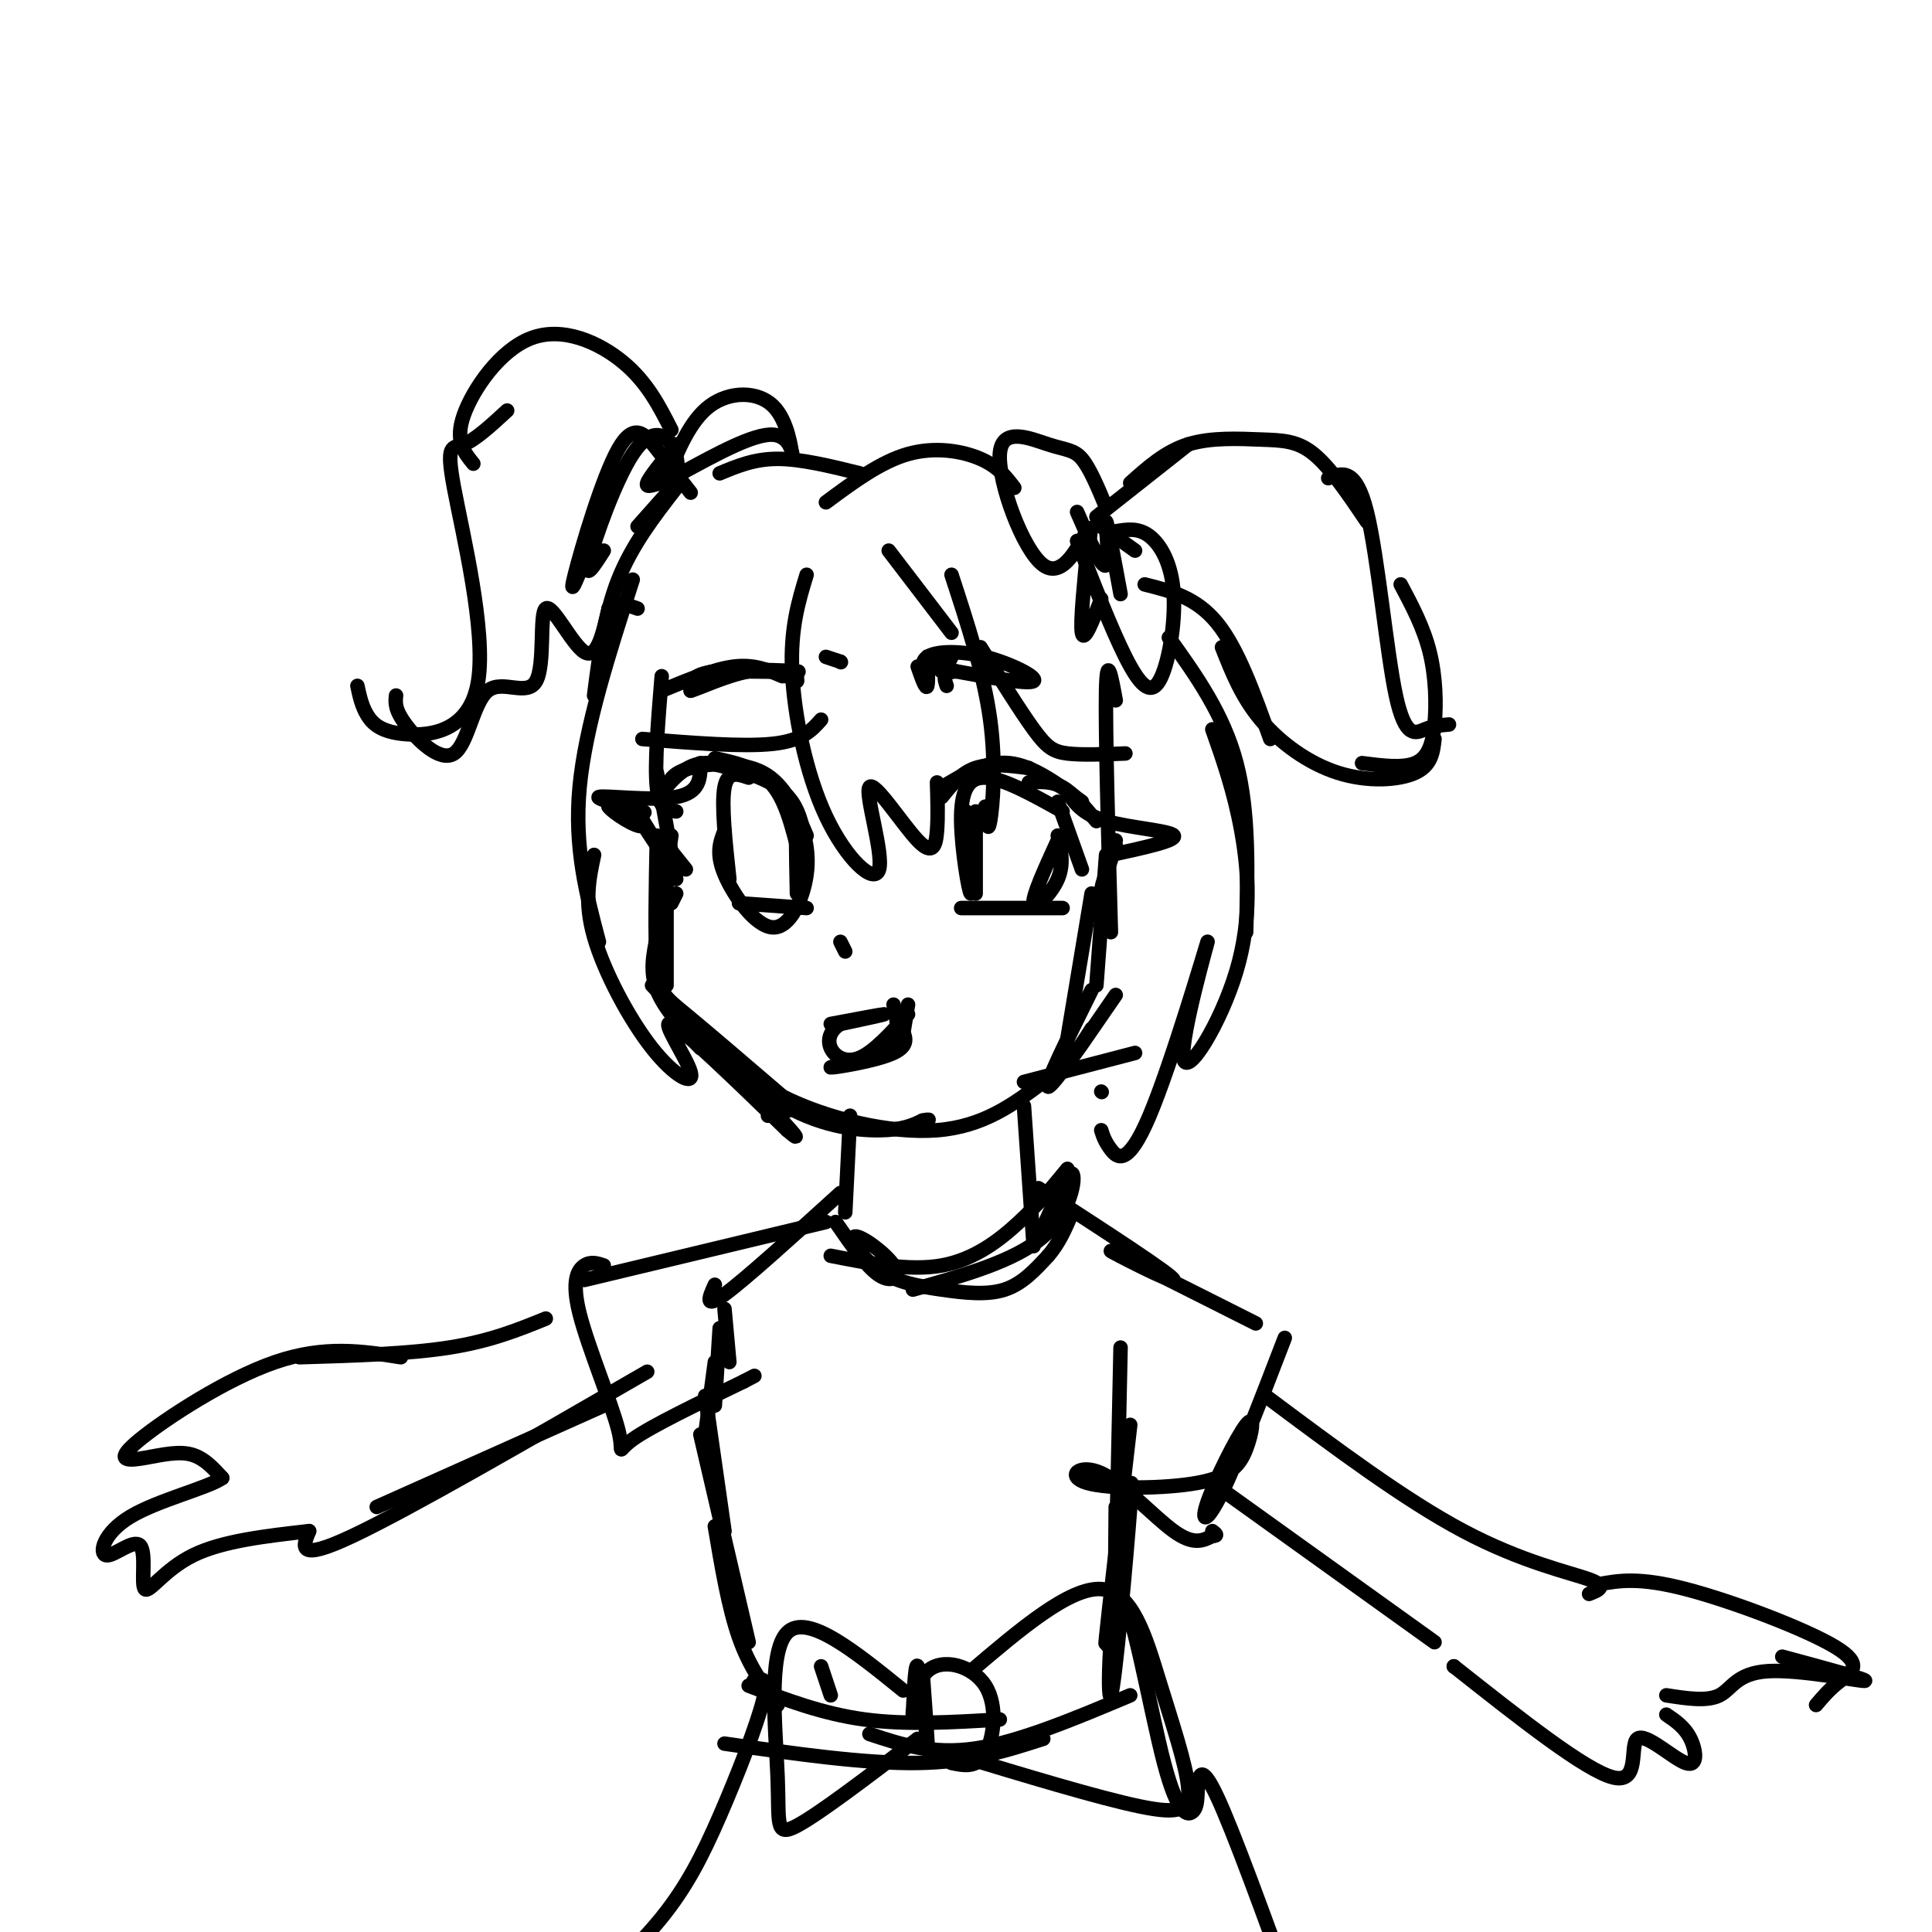 <svg viewBox='0 0 400 400' version='1.1' xmlns='http://www.w3.org/2000/svg' xmlns:xlink='http://www.w3.org/1999/xlink'><g fill='none' stroke='#000000' stroke-width='3' stroke-linecap='round' stroke-linejoin='round'><path d='M137,140c-0.750,9.167 -1.500,18.333 -1,23c0.500,4.667 2.250,4.833 4,5'/><path d='M136,160c0.000,0.000 4.000,22.000 4,22'/><path d='M139,173c0.000,0.000 -3.000,21.000 -3,21'/><path d='M138,180c0.000,0.000 0.000,24.000 0,24'/><path d='M136,194c-0.750,3.583 -1.500,7.167 0,11c1.500,3.833 5.250,7.917 9,12'/><path d='M135,204c8.844,9.422 17.689,18.844 26,24c8.311,5.156 16.089,6.044 21,6c4.911,-0.044 6.956,-1.022 9,-2'/><path d='M191,232c1.667,-0.333 1.333,-0.167 1,0'/><path d='M136,173c-0.222,10.667 -0.444,21.333 0,27c0.444,5.667 1.556,6.333 6,10c4.444,3.667 12.222,10.333 20,17'/><path d='M162,227c9.244,4.644 22.356,7.756 32,7c9.644,-0.756 15.822,-5.378 22,-10'/><path d='M216,224c5.333,-3.500 7.667,-7.250 10,-11'/><path d='M148,157c4.970,1.065 9.940,2.131 13,7c3.060,4.869 4.208,13.542 5,14c0.792,0.458 1.226,-7.298 -2,-12c-3.226,-4.702 -10.113,-6.351 -17,-8'/><path d='M147,158c-4.500,-0.333 -7.250,2.833 -10,6'/><path d='M138,163c0.644,-1.511 1.289,-3.022 5,-4c3.711,-0.978 10.489,-1.422 15,1c4.511,2.422 6.756,7.711 9,13'/><path d='M155,161c-2.167,-0.750 -4.333,-1.500 -5,2c-0.667,3.500 0.167,11.250 1,19'/><path d='M150,172c-0.911,2.310 -1.821,4.619 0,9c1.821,4.381 6.375,10.833 10,11c3.625,0.167 6.321,-5.952 7,-11c0.679,-5.048 -0.661,-9.024 -2,-13'/><path d='M165,168c-0.333,0.667 -0.167,8.833 0,17'/><path d='M153,187c0.000,0.000 14.000,1.000 14,1'/><path d='M174,195c0.000,0.000 1.000,2.000 1,2'/><path d='M195,165c2.000,-2.500 4.000,-5.000 7,-6c3.000,-1.000 7.000,-0.500 11,0'/><path d='M195,163c4.583,-2.750 9.167,-5.500 14,-5c4.833,0.500 9.917,4.250 15,8'/><path d='M213,162c2.333,-0.167 4.667,-0.333 7,1c2.333,1.333 4.667,4.167 7,7'/><path d='M221,164c1.533,2.289 3.067,4.578 8,6c4.933,1.422 13.267,1.978 14,3c0.733,1.022 -6.133,2.511 -13,4'/><path d='M202,168c0.000,0.000 0.000,17.000 0,17'/><path d='M200,168c0.702,8.571 1.405,17.143 1,17c-0.405,-0.143 -1.917,-9.000 -2,-15c-0.083,-6.000 1.262,-9.143 5,-9c3.738,0.143 9.869,3.571 16,7'/><path d='M219,166c0.000,0.000 5.000,14.000 5,14'/><path d='M199,188c0.000,0.000 21.000,0.000 21,0'/><path d='M231,174c-1.500,4.917 -3.000,9.833 -3,10c0.000,0.167 1.500,-4.417 3,-9'/><path d='M145,158c0.006,3.054 0.012,6.107 -5,7c-5.012,0.893 -15.042,-0.375 -16,0c-0.958,0.375 7.155,2.393 9,3c1.845,0.607 -2.577,-0.196 -7,-1'/><path d='M126,167c0.694,1.147 5.931,4.513 7,4c1.069,-0.513 -2.028,-4.905 -1,-3c1.028,1.905 6.183,10.109 6,10c-0.183,-0.109 -5.703,-8.529 -6,-9c-0.297,-0.471 4.629,7.008 6,9c1.371,1.992 -0.815,-1.504 -3,-5'/><path d='M135,173c0.167,0.000 2.083,2.500 4,5'/><path d='M137,143c5.417,-2.250 10.833,-4.500 15,-5c4.167,-0.500 7.083,0.750 10,2'/><path d='M154,139c6.422,0.089 12.844,0.178 11,0c-1.844,-0.178 -11.956,-0.622 -17,0c-5.044,0.622 -5.022,2.311 -5,4'/><path d='M143,143c1.444,-0.356 7.556,-3.244 12,-4c4.444,-0.756 7.222,0.622 10,2'/><path d='M165,141c0.000,0.000 0.000,-2.000 0,-2'/><path d='M190,138c0.864,2.482 1.728,4.965 2,4c0.272,-0.965 -0.047,-5.377 0,-6c0.047,-0.623 0.460,2.543 0,3c-0.460,0.457 -1.793,-1.795 0,-3c1.793,-1.205 6.714,-1.363 12,0c5.286,1.363 10.939,4.247 10,5c-0.939,0.753 -8.469,-0.623 -16,-2'/><path d='M198,139c-3.000,0.167 -2.500,1.583 -2,3'/><path d='M172,212c5.333,-1.000 10.667,-2.000 11,-2c0.333,0.000 -4.333,1.000 -9,2'/><path d='M174,212c-2.083,1.214 -2.792,3.250 -2,5c0.792,1.750 3.083,3.214 6,2c2.917,-1.214 6.458,-5.107 10,-9'/><path d='M188,208c0.000,0.000 -1.000,6.000 -1,6'/><path d='M186,212c1.363,2.131 2.726,4.262 -1,6c-3.726,1.738 -12.542,3.083 -13,3c-0.458,-0.083 7.440,-1.595 11,-4c3.560,-2.405 2.780,-5.702 2,-9'/><path d='M219,174c-2.667,5.844 -5.333,11.689 -5,13c0.333,1.311 3.667,-1.911 5,-5c1.333,-3.089 0.667,-6.044 0,-9'/><path d='M138,175c0.000,0.000 4.000,5.000 4,5'/><path d='M140,185c0.000,0.000 -1.000,2.000 -1,2'/><path d='M231,145c-0.917,-5.000 -1.833,-10.000 -2,-2c-0.167,8.000 0.417,29.000 1,50'/><path d='M229,177c0.000,0.000 -2.000,27.000 -2,27'/><path d='M226,185c0.000,0.000 -5.000,30.000 -5,30'/><path d='M226,205c-4.917,9.917 -9.833,19.833 -9,20c0.833,0.167 7.417,-9.417 14,-19'/><path d='M242,132c5.667,7.917 11.333,15.833 14,26c2.667,10.167 2.333,22.583 2,35'/><path d='M251,151c2.253,6.407 4.506,12.813 6,21c1.494,8.187 2.229,18.154 -1,29c-3.229,10.846 -10.423,22.572 -11,18c-0.577,-4.572 5.464,-25.442 5,-24c-0.464,1.442 -7.433,25.196 -12,36c-4.567,10.804 -6.734,8.658 -8,7c-1.266,-1.658 -1.633,-2.829 -2,-4'/><path d='M228,226c0.000,0.000 0.100,0.100 0.1,0.1'/><path d='M235,218c0.000,0.000 -23.000,6.000 -23,6'/><path d='M174,137c0.000,0.000 0.100,0.100 0.1,0.1'/><path d='M174,137c0.000,0.000 -3.000,-1.000 -3,-1'/><path d='M167,119c-1.691,5.551 -3.382,11.103 -3,20c0.382,8.897 2.838,21.140 7,30c4.162,8.860 10.030,14.338 11,11c0.970,-3.338 -2.956,-15.493 -2,-17c0.956,-1.507 6.796,7.633 10,11c3.204,3.367 3.773,0.962 4,-2c0.227,-2.962 0.114,-6.481 0,-10'/><path d='M184,114c0.000,0.000 13.000,17.000 13,17'/><path d='M197,119c3.356,10.267 6.711,20.533 8,30c1.289,9.467 0.511,18.133 0,21c-0.511,2.867 -0.756,-0.067 -1,-3'/><path d='M203,134c4.133,6.622 8.267,13.244 11,17c2.733,3.756 4.067,4.644 7,5c2.933,0.356 7.467,0.178 12,0'/><path d='M228,109c0.000,0.000 7.000,5.000 7,5'/><path d='M227,107c0.000,0.000 19.000,-15.000 19,-15'/><path d='M234,100c3.637,-3.262 7.274,-6.524 12,-8c4.726,-1.476 10.542,-1.167 15,-1c4.458,0.167 7.560,0.190 11,3c3.440,2.810 7.220,8.405 11,14'/><path d='M275,99c2.851,-1.125 5.702,-2.250 8,7c2.298,9.250 4.042,28.875 6,38c1.958,9.125 4.131,7.750 6,7c1.869,-0.750 3.435,-0.875 5,-1'/><path d='M237,121c5.333,1.333 10.667,2.667 15,8c4.333,5.333 7.667,14.667 11,24'/><path d='M253,134c2.024,5.137 4.048,10.274 8,15c3.952,4.726 9.833,9.042 16,11c6.167,1.958 12.619,1.560 16,0c3.381,-1.560 3.690,-4.280 4,-7'/><path d='M290,121c2.369,4.458 4.738,8.917 6,14c1.262,5.083 1.417,10.792 1,15c-0.417,4.208 -1.405,6.917 -4,8c-2.595,1.083 -6.798,0.542 -11,0'/><path d='M229,105c-1.678,-4.030 -3.356,-8.060 -5,-10c-1.644,-1.940 -3.256,-1.791 -7,-3c-3.744,-1.209 -9.622,-3.778 -10,2c-0.378,5.778 4.744,19.902 9,23c4.256,3.098 7.644,-4.829 9,-7c1.356,-2.171 0.678,1.415 0,5'/><path d='M225,115c-0.400,4.644 -1.400,13.756 -1,16c0.400,2.244 2.200,-2.378 4,-7'/><path d='M223,106c2.600,5.978 5.200,11.956 6,11c0.800,-0.956 -0.200,-8.844 0,-9c0.200,-0.156 1.600,7.422 3,15'/><path d='M223,112c3.553,9.126 7.107,18.252 10,24c2.893,5.748 5.126,8.118 7,5c1.874,-3.118 3.389,-11.724 3,-18c-0.389,-6.276 -2.683,-10.222 -5,-12c-2.317,-1.778 -4.659,-1.389 -7,-1'/><path d='M210,101c-1.667,-2.200 -3.333,-4.400 -7,-6c-3.667,-1.600 -9.333,-2.600 -15,-1c-5.667,1.600 -11.333,5.800 -17,10'/><path d='M178,98c-6.083,-1.500 -12.167,-3.000 -17,-3c-4.833,0.000 -8.417,1.500 -12,3'/><path d='M140,100c0.000,0.000 -8.000,9.000 -8,9'/><path d='M140,101c-4.583,5.917 -9.167,11.833 -12,19c-2.833,7.167 -3.917,15.583 -5,24'/><path d='M131,120c-4.917,15.250 -9.833,30.500 -11,43c-1.167,12.500 1.417,22.250 4,32'/><path d='M123,177c-1.046,4.847 -2.093,9.694 0,17c2.093,7.306 7.324,17.072 12,23c4.676,5.928 8.797,8.019 8,5c-0.797,-3.019 -6.514,-11.148 -4,-10c2.514,1.148 13.257,11.574 24,22'/><path d='M163,234c3.667,3.167 0.833,0.083 -2,-3'/><path d='M159,231c0.000,0.000 4.000,-1.000 4,-1'/><path d='M140,92c-2.788,3.399 -5.577,6.799 -6,8c-0.423,1.201 1.519,0.205 3,0c1.481,-0.205 2.502,0.382 3,-1c0.498,-1.382 0.474,-4.731 -1,-7c-1.474,-2.269 -4.397,-3.457 -8,2c-3.603,5.457 -7.887,17.559 -9,22c-1.113,4.441 0.943,1.220 3,-2'/><path d='M121,116c-1.667,4.155 -3.333,8.310 -2,3c1.333,-5.310 5.667,-20.083 9,-26c3.333,-5.917 5.667,-2.976 8,0c2.333,2.976 4.667,5.988 7,9'/><path d='M138,99c2.455,-5.992 4.909,-11.984 9,-15c4.091,-3.016 9.818,-3.056 13,0c3.182,3.056 3.818,9.207 4,10c0.182,0.793 -0.091,-3.774 -4,-4c-3.909,-0.226 -11.455,3.887 -19,8'/><path d='M139,89c-2.506,-4.935 -5.012,-9.869 -10,-14c-4.988,-4.131 -12.458,-7.458 -19,-5c-6.542,2.458 -12.155,10.702 -14,16c-1.845,5.298 0.077,7.649 2,10'/><path d='M105,85c-3.320,3.058 -6.640,6.115 -9,7c-2.360,0.885 -3.759,-0.404 -2,9c1.759,9.404 6.678,29.500 5,40c-1.678,10.500 -9.952,11.404 -15,11c-5.048,-0.404 -6.871,-2.115 -8,-4c-1.129,-1.885 -1.565,-3.942 -2,-6'/><path d='M82,144c-0.156,1.439 -0.311,2.879 2,6c2.311,3.121 7.090,7.924 10,6c2.910,-1.924 3.951,-10.576 7,-13c3.049,-2.424 8.106,1.381 10,-2c1.894,-3.381 0.625,-13.949 2,-15c1.375,-1.051 5.393,7.414 8,9c2.607,1.586 3.804,-3.707 5,-9'/><path d='M126,126c1.833,-1.500 3.917,-0.750 6,0'/><path d='M176,231c0.000,0.000 -1.000,20.000 -1,20'/><path d='M212,229c0.000,0.000 2.000,29.000 2,29'/><path d='M174,247c-9.833,8.917 -19.667,17.833 -24,21c-4.333,3.167 -3.167,0.583 -2,-2'/><path d='M215,246c13.933,9.022 27.867,18.044 28,19c0.133,0.956 -13.533,-6.156 -13,-6c0.533,0.156 15.267,7.578 30,15'/><path d='M171,253c0.000,0.000 -50.000,12.000 -50,12'/><path d='M150,271c0.000,0.000 1.000,11.000 1,11'/><path d='M149,275c0.000,0.000 -1.000,16.000 -1,16'/><path d='M148,282c0.000,0.000 -2.000,15.000 -2,15'/><path d='M146,289c0.000,0.000 4.000,28.000 4,28'/><path d='M145,297c0.000,0.000 10.000,43.000 10,43'/><path d='M148,316c1.417,8.417 2.833,16.833 5,23c2.167,6.167 5.083,10.083 8,14'/><path d='M232,279c-0.417,19.750 -0.833,39.500 -1,45c-0.167,5.500 -0.083,-3.250 0,-12'/><path d='M234,295c-2.250,19.500 -4.500,39.000 -5,44c-0.500,5.000 0.750,-4.500 2,-14'/><path d='M233,316c0.876,-6.967 1.752,-13.934 1,-4c-0.752,9.934 -3.130,36.768 -4,39c-0.870,2.232 -0.230,-20.140 2,-20c2.230,0.140 6.051,22.792 9,34c2.949,11.208 5.028,10.973 6,10c0.972,-0.973 0.839,-2.685 1,-5c0.161,-2.315 0.618,-5.233 4,2c3.382,7.233 9.691,24.616 16,42'/><path d='M268,414c3.556,11.111 4.444,17.889 4,22c-0.444,4.111 -2.222,5.556 -4,7'/><path d='M156,348c1.619,-0.512 3.238,-1.024 2,4c-1.238,5.024 -5.333,15.583 -9,24c-3.667,8.417 -6.905,14.690 -12,21c-5.095,6.310 -12.048,12.655 -19,19'/><path d='M150,361c14.500,2.083 29.000,4.167 40,4c11.000,-0.167 18.500,-2.583 26,-5'/><path d='M180,359c6.500,2.167 13.000,4.333 22,3c9.000,-1.333 20.500,-6.167 32,-11'/><path d='M155,349c7.667,2.917 15.333,5.833 24,7c8.667,1.167 18.333,0.583 28,0'/><path d='M170,345c0.000,0.000 2.000,6.000 2,6'/><path d='M187,350c-9.946,-8.060 -19.893,-16.119 -24,-12c-4.107,4.119 -2.375,20.417 -2,30c0.375,9.583 -0.607,12.452 4,10c4.607,-2.452 14.804,-10.226 25,-18'/><path d='M191,346c0.620,8.527 1.239,17.054 1,15c-0.239,-2.054 -1.338,-14.690 -2,-16c-0.662,-1.310 -0.887,8.704 -1,10c-0.113,1.296 -0.113,-6.127 3,-9c3.113,-2.873 9.338,-1.197 12,3c2.662,4.197 1.761,10.913 0,14c-1.761,3.087 -4.380,2.543 -7,2'/><path d='M201,346c10.252,-8.719 20.504,-17.439 27,-17c6.496,0.439 9.236,10.035 12,19c2.764,8.965 5.552,17.298 6,22c0.448,4.702 -1.443,5.772 -10,4c-8.557,-1.772 -23.778,-6.386 -39,-11'/><path d='M266,277c-4.920,12.787 -9.841,25.573 -13,32c-3.159,6.427 -4.557,6.494 -3,2c1.557,-4.494 6.070,-13.549 8,-16c1.930,-2.451 1.277,1.702 0,5c-1.277,3.298 -3.179,5.740 -10,7c-6.821,1.260 -18.560,1.338 -23,0c-4.440,-1.338 -1.580,-4.091 3,-2c4.580,2.091 10.880,9.026 15,12c4.120,2.974 6.060,1.987 8,1'/><path d='M251,318c1.333,0.000 0.667,-0.500 0,-1'/><path d='M262,289c14.422,10.778 28.844,21.556 41,28c12.156,6.444 22.044,8.556 26,10c3.956,1.444 1.978,2.222 0,3'/><path d='M251,307c0.000,0.000 46.000,33.000 46,33'/><path d='M331,328c4.161,-0.756 8.321,-1.512 18,1c9.679,2.512 24.875,8.292 31,12c6.125,3.708 3.179,5.345 1,7c-2.179,1.655 -3.589,3.327 -5,5'/><path d='M301,345c0.000,0.000 0.100,0.100 0.1,0.1'/><path d='M301,345c13.668,10.810 27.337,21.620 33,23c5.663,1.380 3.322,-6.671 5,-8c1.678,-1.329 7.375,4.065 10,5c2.625,0.935 2.179,-2.590 1,-5c-1.179,-2.410 -3.089,-3.705 -5,-5'/><path d='M345,351c4.214,0.655 8.429,1.310 11,0c2.571,-1.310 3.500,-4.583 10,-5c6.500,-0.417 18.571,2.024 20,2c1.429,-0.024 -7.786,-2.512 -17,-5'/><path d='M125,262c-1.322,-0.440 -2.644,-0.880 -4,0c-1.356,0.880 -2.745,3.081 -1,10c1.745,6.919 6.624,18.555 8,24c1.376,5.445 -0.750,4.699 3,2c3.750,-2.699 13.375,-7.349 23,-12'/><path d='M154,286c3.833,-2.000 1.917,-1.000 0,0'/><path d='M113,273c-5.750,2.333 -11.500,4.667 -20,6c-8.500,1.333 -19.750,1.667 -31,2'/><path d='M83,281c-7.887,-1.252 -15.774,-2.504 -26,1c-10.226,3.504 -22.793,11.764 -28,16c-5.207,4.236 -3.056,4.448 0,4c3.056,-0.448 7.016,-1.557 10,-1c2.984,0.557 4.992,2.778 7,5'/><path d='M46,306c-2.802,2.021 -13.306,4.575 -19,8c-5.694,3.425 -6.578,7.722 -5,8c1.578,0.278 5.619,-3.461 7,-2c1.381,1.461 0.103,8.124 1,9c0.897,0.876 3.971,-4.035 10,-7c6.029,-2.965 15.015,-3.982 24,-5'/><path d='M78,312c0.000,0.000 47.000,-21.000 47,-21'/><path d='M134,284c-24.667,14.250 -49.333,28.500 -61,34c-11.667,5.500 -10.333,2.250 -9,-1'/><path d='M173,253c3.203,4.645 6.405,9.289 9,11c2.595,1.711 4.582,0.488 3,-2c-1.582,-2.488 -6.733,-6.241 -8,-6c-1.267,0.241 1.351,4.477 5,7c3.649,2.523 8.329,3.333 13,4c4.671,0.667 9.335,1.191 13,0c3.665,-1.191 6.333,-4.095 9,-7'/><path d='M217,260c2.333,-2.667 3.667,-5.833 5,-9'/><path d='M216,254c2.600,-5.844 5.200,-11.689 6,-11c0.800,0.689 -0.200,7.911 -6,13c-5.800,5.089 -16.400,8.044 -27,11'/><path d='M172,260c8.156,1.600 16.311,3.200 23,2c6.689,-1.200 11.911,-5.200 16,-9c4.089,-3.800 7.044,-7.400 10,-11'/><path d='M194,136c0.250,1.500 0.500,3.000 1,3c0.500,0.000 1.250,-1.500 2,-3'/><path d='M133,153c10.417,0.833 20.833,1.667 27,1c6.167,-0.667 8.083,-2.833 10,-5'/></g>
</svg>